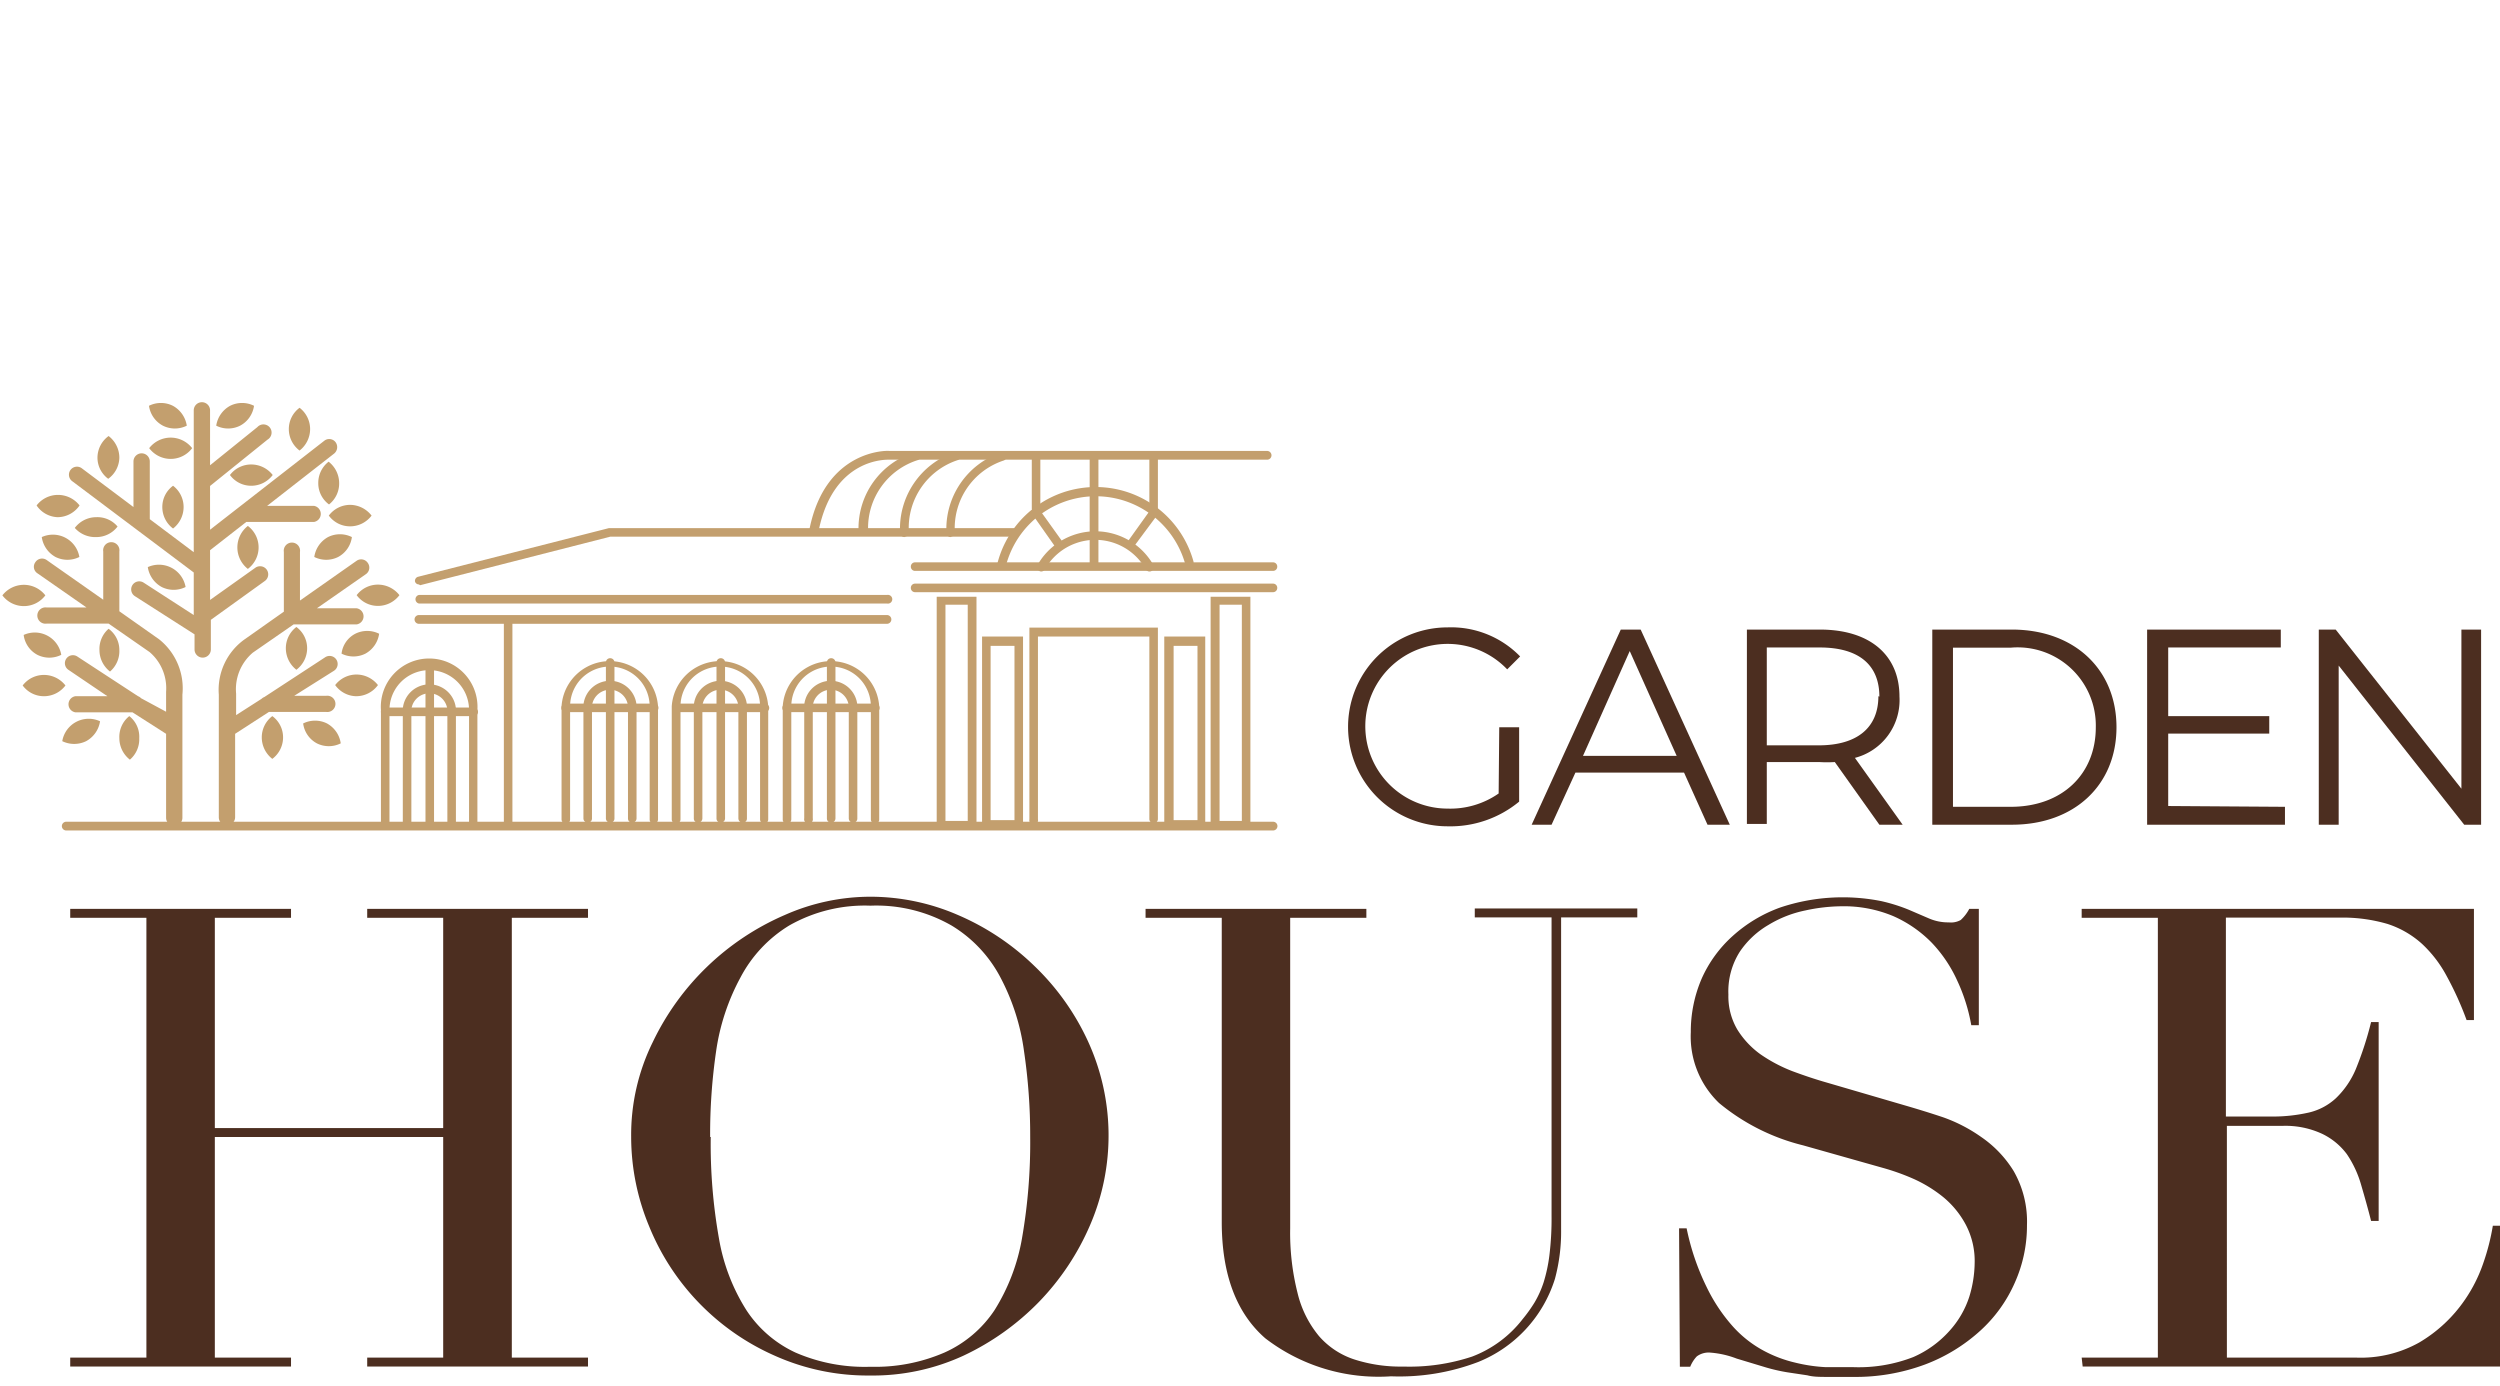 <?xml version="1.0" encoding="UTF-8"?>
<svg xmlns="http://www.w3.org/2000/svg" id="Capa_1" data-name="Capa 1" viewBox="0 0 125.68 69.69">
  <defs>
    <style>.cls-1{fill:#4c2e20;}.cls-2,.cls-3{fill:#c39f6e;}.cls-2{fill-rule:evenodd;}</style>
  </defs>
  <path class="cls-1" d="M3.53,68.25H7.36V46.14H3.53v-.45h11.1v.45H10.8V56.71H22.28V46.14H18.46v-.45h11.1v.45H25.73V68.25h3.83v.45H18.46v-.45h3.82V57.16H10.8V68.25h3.83v.45H3.53Z"></path>
  <path class="cls-1" d="M31.73,57.16a10.55,10.55,0,0,1,1.09-4.78A13.12,13.12,0,0,1,39.45,46a10.65,10.65,0,0,1,4.28-.92,11.06,11.06,0,0,1,4.43.92A12.69,12.69,0,0,1,52,48.56a12.45,12.45,0,0,1,2.71,3.82,11.37,11.37,0,0,1,.09,9.21,12.82,12.82,0,0,1-2.56,3.85,13,13,0,0,1-3.8,2.71,10.89,10.89,0,0,1-4.71,1,11.43,11.43,0,0,1-4.79-1,12.06,12.06,0,0,1-6.31-6.51A11.71,11.71,0,0,1,31.73,57.16Zm4,0a27.12,27.12,0,0,0,.41,5.08,9.81,9.81,0,0,0,1.38,3.62A5.93,5.93,0,0,0,40,68a8.73,8.73,0,0,0,3.76.71A8.76,8.76,0,0,0,47.47,68,5.92,5.92,0,0,0,50,65.86a10,10,0,0,0,1.38-3.62,28,28,0,0,0,.41-5.08,28.86,28.86,0,0,0-.31-4.31,11.06,11.06,0,0,0-1.19-3.72,6.66,6.66,0,0,0-2.45-2.6,7.61,7.61,0,0,0-4.08-1,7.67,7.67,0,0,0-4.09,1,6.71,6.71,0,0,0-2.44,2.6A11.06,11.06,0,0,0,36,52.85,28.86,28.86,0,0,0,35.7,57.16Z"></path>
  <path class="cls-1" d="M57.59,45.69h11.1v.45H64.86V61.75A12.35,12.35,0,0,0,65.23,65a5.33,5.33,0,0,0,1.08,2.17,4,4,0,0,0,1.8,1.18,7.6,7.6,0,0,0,2.44.35A10,10,0,0,0,74,68.2a5.81,5.81,0,0,0,2.55-1.89,7.28,7.28,0,0,0,.6-.84,5.07,5.07,0,0,0,.45-1,7.88,7.88,0,0,0,.29-1.35,15.19,15.19,0,0,0,.11-2v-15H74.14v-.45h8.17v.45H78.48V61.82a9.08,9.08,0,0,1-.31,2.47,6.64,6.64,0,0,1-3.86,4.18,11.11,11.11,0,0,1-4.38.72,9.34,9.34,0,0,1-6.32-1.91q-2.19-1.91-2.19-5.85V46.14H57.59Z"></path>
  <path class="cls-1" d="M84.41,61.75h.38a12.18,12.18,0,0,0,1,2.94,8.56,8.56,0,0,0,1.33,2,5.73,5.73,0,0,0,1.52,1.2,6.41,6.41,0,0,0,1.6.61,8.08,8.08,0,0,0,1.55.23l1.4,0a7.56,7.56,0,0,0,3-.51A5.25,5.25,0,0,0,98,66.91a4.7,4.7,0,0,0,1-1.72,6,6,0,0,0,.27-1.69,3.92,3.92,0,0,0-.45-1.94,4.6,4.6,0,0,0-1.13-1.38,6.79,6.79,0,0,0-1.5-.92,11.52,11.52,0,0,0-1.54-.55l-4-1.13a10.58,10.58,0,0,1-4.23-2.13A4.63,4.63,0,0,1,85,51.89a6.72,6.72,0,0,1,.55-2.7,6.35,6.35,0,0,1,1.56-2.14,7.21,7.21,0,0,1,2.39-1.43,9.9,9.9,0,0,1,5.07-.32,8.61,8.61,0,0,1,1.4.44l1,.43a2.42,2.42,0,0,0,1,.2,1,1,0,0,0,.6-.12,2.05,2.05,0,0,0,.43-.56h.48v5.85H99.1a8.93,8.93,0,0,0-.71-2.25,6.84,6.84,0,0,0-1.29-1.91,6.2,6.2,0,0,0-1.91-1.32,6.43,6.43,0,0,0-2.61-.5,8.85,8.85,0,0,0-1.82.21,5.78,5.78,0,0,0-1.86.73,4.42,4.42,0,0,0-1.44,1.35A3.72,3.72,0,0,0,86.89,50a3.29,3.29,0,0,0,.45,1.76A4.38,4.38,0,0,0,88.5,53a7.65,7.65,0,0,0,1.58.84c.59.22,1.18.42,1.78.59L96,55.64c.44.13,1,.3,1.66.52a7.83,7.83,0,0,1,1.94,1,5.68,5.68,0,0,1,1.63,1.71,5.1,5.1,0,0,1,.67,2.72,7,7,0,0,1-.61,2.89,7.12,7.12,0,0,1-1.74,2.42,8.67,8.67,0,0,1-2.76,1.69,10,10,0,0,1-3.65.63l-1.28,0c-.36,0-.71,0-1-.08l-1-.15a9.12,9.12,0,0,1-1.06-.24l-1.49-.45A4.65,4.65,0,0,0,86,68a1,1,0,0,0-.7.19,1.66,1.66,0,0,0-.33.52h-.52Z"></path>
  <path class="cls-1" d="M104.65,68.25h3.83V46.14h-3.83v-.45h19.72v5.59H124a16.05,16.05,0,0,0-1-2.21,6.21,6.21,0,0,0-1.24-1.62,4.78,4.78,0,0,0-1.73-1,8,8,0,0,0-2.41-.32h-5.72v10h2.24a8.17,8.17,0,0,0,1.93-.2,3,3,0,0,0,1.36-.72,4.37,4.37,0,0,0,1-1.46,17,17,0,0,0,.77-2.37h.38v10h-.38c-.16-.63-.33-1.23-.5-1.81a5.39,5.39,0,0,0-.72-1.55A3.36,3.36,0,0,0,116.74,57a4.37,4.37,0,0,0-2-.4h-2.79V68.25h6.51a6,6,0,0,0,3.16-.76,7.23,7.23,0,0,0,2.05-1.81,7.59,7.59,0,0,0,1.17-2.18,11.27,11.27,0,0,0,.48-1.88h.38V68.7h-21Z"></path>
  <path class="cls-1" d="M75.37,36.56h1V40.3a5.43,5.43,0,0,1-3.6,1.24,5,5,0,1,1,0-10A4.84,4.84,0,0,1,76.42,33l-.65.65a4.14,4.14,0,1,0-3,7,4.25,4.25,0,0,0,2.57-.76Z"></path>
  <path class="cls-1" d="M84.66,38.84H79.2L78,41.46H77l4.48-9.81h1l4.48,9.81H85.84ZM84.29,38l-2.36-5.27L79.58,38Z"></path>
  <path class="cls-1" d="M94.48,41.46l-2.24-3.15a6.46,6.46,0,0,1-.78,0H88.82v3.11h-1V31.65h3.67c2.49,0,4,1.26,4,3.37a3,3,0,0,1-2.24,3.08l2.4,3.36Zm0-6.44c0-1.57-1-2.47-3-2.47H88.82v4.92h2.61C93.39,37.47,94.43,36.56,94.43,35Z"></path>
  <path class="cls-1" d="M97.14,31.65h4c3.14,0,5.26,2,5.26,4.91s-2.12,4.9-5.26,4.9h-4Zm3.94,8.91c2.6,0,4.28-1.65,4.28-4a3.93,3.93,0,0,0-4.28-4h-2.9v8Z"></path>
  <path class="cls-1" d="M114.87,40.56v.9h-6.93V31.65h6.72v.9H109V36h5.08v.88H109v3.64Z"></path>
  <path class="cls-1" d="M124.73,31.65v9.81h-.85l-6.31-8v8h-1V31.65h.85l6.32,8v-8Z"></path>
  <path class="cls-2" d="M19,29.39a1.34,1.34,0,0,0-1.07.53,1.32,1.32,0,0,0,1.07.54,1.35,1.35,0,0,0,1.08-.54A1.37,1.37,0,0,0,19,29.39Z"></path>
  <path class="cls-2" d="M2.91,24.88a1.35,1.35,0,0,0-1.07.53A1.33,1.33,0,0,0,2.91,26,1.35,1.35,0,0,0,4,25.41,1.37,1.37,0,0,0,2.91,24.88Z"></path>
  <path class="cls-2" d="M4.84,26a1.35,1.35,0,0,0-1.08.54A1.37,1.37,0,0,0,4.84,27a1.34,1.34,0,0,0,1.07-.53A1.32,1.32,0,0,0,4.84,26Z"></path>
  <path class="cls-2" d="M12.63,23.35a1.34,1.34,0,0,0-1.07.53,1.32,1.32,0,0,0,1.07.54,1.35,1.35,0,0,0,1.08-.54A1.37,1.37,0,0,0,12.63,23.35Z"></path>
  <path class="cls-2" d="M8.58,22a1.37,1.37,0,0,0-1.08.53,1.35,1.35,0,0,0,2.16,0A1.37,1.37,0,0,0,8.58,22Z"></path>
  <path class="cls-2" d="M15.44,32.59a1.32,1.32,0,0,0-.54-1.07,1.34,1.34,0,0,0-.53,1.07,1.37,1.37,0,0,0,.53,1.08A1.35,1.35,0,0,0,15.44,32.59Z"></path>
  <path class="cls-2" d="M15.59,21.57a1.35,1.35,0,0,0-.53-1.07,1.33,1.33,0,0,0-.54,1.07,1.35,1.35,0,0,0,.54,1.08A1.37,1.37,0,0,0,15.59,21.57Z"></path>
  <path class="cls-2" d="M13,27.52a1.35,1.35,0,0,0-.54-1.08,1.37,1.37,0,0,0,0,2.16A1.35,1.35,0,0,0,13,27.52Z"></path>
  <path class="cls-2" d="M6,32.68a1.32,1.32,0,0,0-.54-1.07A1.34,1.34,0,0,0,5,32.68a1.37,1.37,0,0,0,.53,1.08A1.35,1.35,0,0,0,6,32.68Z"></path>
  <path class="cls-2" d="M7,37.11A1.32,1.32,0,0,0,6.5,36,1.34,1.34,0,0,0,6,37.11a1.37,1.37,0,0,0,.53,1.08A1.35,1.35,0,0,0,7,37.11Z"></path>
  <path class="cls-2" d="M9.23,25.49a1.34,1.34,0,0,0-.53-1.07,1.32,1.32,0,0,0-.54,1.07,1.35,1.35,0,0,0,.54,1.08A1.37,1.37,0,0,0,9.23,25.49Z"></path>
  <path class="cls-2" d="M6,23a1.38,1.38,0,0,0-.54-1.08A1.35,1.35,0,0,0,4.9,23a1.32,1.32,0,0,0,.54,1.07A1.34,1.34,0,0,0,6,23Z"></path>
  <path class="cls-2" d="M17.05,24.29a1.37,1.37,0,0,0-.53-1.08A1.35,1.35,0,0,0,16,24.29a1.32,1.32,0,0,0,.54,1.07A1.34,1.34,0,0,0,17.05,24.29Z"></path>
  <path class="cls-2" d="M14.23,37.11A1.32,1.32,0,0,0,13.69,36a1.34,1.34,0,0,0-.53,1.07,1.37,1.37,0,0,0,.53,1.08A1.35,1.35,0,0,0,14.23,37.11Z"></path>
  <path class="cls-2" d="M17.89,35A1.35,1.35,0,0,0,19,34.44a1.37,1.37,0,0,0-1.08-.53,1.35,1.35,0,0,0-1.07.53A1.33,1.33,0,0,0,17.89,35Z"></path>
  <path class="cls-2" d="M2.21,35a1.35,1.35,0,0,0,1.08-.54,1.37,1.37,0,0,0-1.08-.53,1.34,1.34,0,0,0-1.07.53A1.32,1.32,0,0,0,2.21,35Z"></path>
  <path class="cls-2" d="M18.37,32.86a1.36,1.36,0,0,0,.69-1,1.34,1.34,0,0,0-1.2,0,1.3,1.3,0,0,0-.69,1A1.34,1.34,0,0,0,18.37,32.86Z"></path>
  <path class="cls-2" d="M17,28a1.33,1.33,0,0,0,.69-1,1.34,1.34,0,0,0-1.2,0,1.36,1.36,0,0,0-.69,1A1.34,1.34,0,0,0,17,28Z"></path>
  <path class="cls-2" d="M4.33,37.26a1.37,1.37,0,0,0,.7-1,1.35,1.35,0,0,0-1.9,1A1.37,1.37,0,0,0,4.33,37.26Z"></path>
  <path class="cls-2" d="M8.13,29.51a1.37,1.37,0,0,1-.7-1,1.36,1.36,0,0,1,1.9,1A1.34,1.34,0,0,1,8.13,29.51Z"></path>
  <path class="cls-2" d="M2.79,28a1.36,1.36,0,0,1-.69-1,1.35,1.35,0,0,1,1.89,1A1.34,1.34,0,0,1,2.79,28Z"></path>
  <path class="cls-2" d="M15.93,37.37a1.33,1.33,0,0,1-.69-1,1.34,1.34,0,0,1,1.2,0,1.36,1.36,0,0,1,.69,1A1.34,1.34,0,0,1,15.93,37.37Z"></path>
  <path class="cls-2" d="M1.88,32.92a1.32,1.32,0,0,1-.69-1,1.35,1.35,0,0,1,1.89,1A1.34,1.34,0,0,1,1.88,32.92Z"></path>
  <path class="cls-2" d="M12.07,21.4a1.34,1.34,0,0,0,.7-1,1.34,1.34,0,0,0-1.2,0,1.37,1.37,0,0,0-.7,1A1.34,1.34,0,0,0,12.07,21.4Z"></path>
  <path class="cls-2" d="M8.19,21.4a1.34,1.34,0,0,1-.7-1,1.34,1.34,0,0,1,1.2,0,1.37,1.37,0,0,1,.7,1A1.34,1.34,0,0,1,8.19,21.4Z"></path>
  <path class="cls-2" d="M1.2,29.4a1.37,1.37,0,0,0-1.08.53,1.35,1.35,0,0,0,2.16,0A1.37,1.37,0,0,0,1.2,29.4Z"></path>
  <path class="cls-2" d="M17.6,25.38a1.34,1.34,0,0,0-1.07.54,1.32,1.32,0,0,0,1.07.54,1.35,1.35,0,0,0,1.08-.54A1.38,1.38,0,0,0,17.6,25.38Z"></path>
  <path class="cls-3" d="M8,32.14l-2-1.41v-3a.41.41,0,1,0-.81,0v2.42l-2.85-2a.4.4,0,0,0-.56.11.39.39,0,0,0,.1.56l2.47,1.72h-2a.41.41,0,1,0,0,.81H5.46l2.06,1.43a2.39,2.39,0,0,1,.83,2v1L7.09,35.1A.38.38,0,0,0,6.94,35L3.88,33a.4.4,0,1,0-.43.68L5.4,35H3.79a.41.41,0,0,0,0,.81H6.66l1.69,1.08v4.22a.41.41,0,0,0,.82,0V34.92A3.15,3.15,0,0,0,8,32.14Z"></path>
  <path class="cls-3" d="M18.49,28.3a.4.4,0,0,0-.56-.11l-2.85,2V27.75a.41.41,0,1,0-.81,0v3l-2,1.41A3.12,3.12,0,0,0,11,34.92v6.17a.4.4,0,0,0,.41.4.41.41,0,0,0,.41-.4v-4.2l1.7-1.1h2.87a.41.41,0,1,0,0-.81h-1.6l2-1.26a.4.4,0,1,0-.44-.68l-3.06,2a.42.42,0,0,0-.14.09l-1.28.82V34.87a2.41,2.41,0,0,1,.84-2.06l2.05-1.42h3.17a.41.41,0,0,0,0-.81h-2l2.47-1.72A.4.4,0,0,0,18.49,28.3Z"></path>
  <path class="cls-3" d="M13.31,29.21a.41.41,0,0,0,.1-.57.41.41,0,0,0-.57-.1l-2.28,1.62v-2.5l1.82-1.42h3.4a.41.41,0,0,0,0-.81H13.43L16.8,22.8a.42.42,0,0,0,.07-.57.4.4,0,0,0-.57-.07l-5.74,4.47v-2.2l2.89-2.33a.41.41,0,1,0-.51-.63l-2.38,1.92V20.63a.41.41,0,1,0-.82,0v7.13L7.53,26.1V23.2a.41.41,0,1,0-.82,0v2.29l-2.6-1.95a.4.4,0,0,0-.48.65l6.11,4.59v2.14L7.22,29.29a.4.4,0,1,0-.44.68l3,1.92v.76a.41.41,0,1,0,.82,0V31.16Z"></path>
  <path class="cls-3" d="M23.8,41.59a.22.22,0,0,1-.22-.22V35.69a2,2,0,0,0-4,0l0,.83v4.85a.22.22,0,0,1-.22.22.21.21,0,0,1-.21-.22l0-5.68a2.43,2.43,0,1,1,4.85,0v5.68A.22.22,0,0,1,23.8,41.59Z"></path>
  <path class="cls-3" d="M22.71,41.54a.22.22,0,0,1-.22-.22V35.86a.91.91,0,1,0-1.81,0v5.46a.22.22,0,0,1-.22.22.21.21,0,0,1-.21-.22V35.86a1.34,1.34,0,1,1,2.67,0v5.46A.21.21,0,0,1,22.71,41.54Z"></path>
  <path class="cls-3" d="M21.6,41.54a.21.21,0,0,1-.21-.22V33.48a.21.21,0,0,1,.21-.22.22.22,0,0,1,.22.22v7.84A.22.22,0,0,1,21.6,41.54Z"></path>
  <path class="cls-3" d="M23.81,36H19.36a.21.21,0,0,1-.21-.21.21.21,0,0,1,.21-.22h4.45a.22.22,0,0,1,.22.22A.21.21,0,0,1,23.81,36Z"></path>
  <path class="cls-3" d="M32.87,41.41a.21.21,0,0,1-.21-.22V35.51a2,2,0,0,0-4,0v5.68a.21.21,0,0,1-.21.22.22.22,0,0,1-.22-.22V35.51a2.43,2.43,0,0,1,4.85,0v5.68A.22.22,0,0,1,32.87,41.41Z"></path>
  <path class="cls-3" d="M31.78,41.36a.21.21,0,0,1-.21-.22V35.68a.91.91,0,1,0-1.81,0v5.46a.21.21,0,0,1-.21.22.22.22,0,0,1-.22-.22V35.68a1.34,1.34,0,1,1,2.67,0v5.46A.22.22,0,0,1,31.78,41.36Z"></path>
  <path class="cls-3" d="M30.68,41.36a.22.22,0,0,1-.22-.22V33.3a.21.21,0,0,1,.22-.21.21.21,0,0,1,.21.21v7.84A.21.21,0,0,1,30.68,41.36Z"></path>
  <path class="cls-3" d="M32.89,35.8H28.44a.21.21,0,0,1-.22-.21.22.22,0,0,1,.22-.22h4.45a.21.21,0,0,1,.21.22A.21.21,0,0,1,32.89,35.8Z"></path>
  <path class="cls-3" d="M38.42,41.41a.22.22,0,0,1-.21-.22V35.51a2,2,0,0,0-4,0l0,.83v4.85a.22.22,0,1,1-.44,0V35.51a2.43,2.43,0,0,1,4.85,0v5.68A.22.22,0,0,1,38.42,41.41Z"></path>
  <path class="cls-3" d="M37.34,41.36a.22.22,0,0,1-.22-.22V35.68a.91.91,0,1,0-1.81,0v5.46a.22.22,0,0,1-.22.22.21.21,0,0,1-.21-.22V35.68a1.34,1.34,0,1,1,2.67,0v5.46A.21.21,0,0,1,37.34,41.36Z"></path>
  <path class="cls-3" d="M36.23,41.36a.21.21,0,0,1-.21-.22V33.3a.21.21,0,0,1,.21-.21.21.21,0,0,1,.22.21v7.84A.22.22,0,0,1,36.23,41.36Z"></path>
  <path class="cls-3" d="M38.44,35.8H34a.21.21,0,0,1-.21-.21.21.21,0,0,1,.21-.22h4.45a.22.22,0,0,1,.22.22A.21.21,0,0,1,38.44,35.8Z"></path>
  <path class="cls-3" d="M44,41.41a.22.22,0,0,1-.22-.22V35.51a2,2,0,0,0-4,0l0,.83v4.85a.22.22,0,0,1-.22.22.21.21,0,0,1-.21-.22l0-5.68a2.43,2.43,0,0,1,4.85,0v5.68A.21.21,0,0,1,44,41.41Z"></path>
  <path class="cls-3" d="M42.89,41.36a.22.22,0,0,1-.22-.22V35.68a.91.91,0,1,0-1.81,0v5.46a.22.22,0,1,1-.43,0V35.68a1.34,1.34,0,1,1,2.67,0v5.46A.21.21,0,0,1,42.89,41.36Z"></path>
  <path class="cls-3" d="M41.78,41.36a.21.21,0,0,1-.21-.22V33.3a.21.21,0,0,1,.21-.21.21.21,0,0,1,.22.21v7.84A.22.22,0,0,1,41.78,41.36Z"></path>
  <path class="cls-3" d="M44,35.8H39.55a.21.21,0,0,1-.22-.21.22.22,0,0,1,.22-.22H44a.22.22,0,0,1,.22.22A.21.21,0,0,1,44,35.8Z"></path>
  <path class="cls-3" d="M44.59,31.36H21.06a.22.22,0,0,1,0-.44H44.59a.22.22,0,0,1,0,.44Z"></path>
  <path class="cls-3" d="M44.59,30.34H21.06a.22.22,0,0,1,0-.43H44.59a.22.22,0,1,1,0,.43Z"></path>
  <path class="cls-3" d="M21.06,29.38a.2.2,0,0,1-.2-.16A.22.22,0,0,1,21,29l9.61-2.45H51a.21.21,0,0,1,.22.21.22.22,0,0,1-.22.22H30.68l-9.56,2.44Z"></path>
  <path class="cls-3" d="M25.54,41.69a.21.21,0,0,1-.21-.22V31.32a.21.21,0,0,1,.21-.22.22.22,0,0,1,.22.22V41.47A.22.22,0,0,1,25.54,41.69Z"></path>
  <path class="cls-3" d="M40.87,26.82h0a.2.2,0,0,1-.17-.25c.82-4,3.94-3.92,4-3.9h19a.22.22,0,0,1,0,.44h-19c-.12,0-2.79-.11-3.54,3.55A.21.21,0,0,1,40.87,26.82Z"></path>
  <path class="cls-3" d="M43.38,26.86a.22.22,0,0,1-.22-.2A4,4,0,0,1,46,22.73a.21.21,0,1,1,.14.4,3.58,3.58,0,0,0-2.5,3.5.22.22,0,0,1-.2.23Z"></path>
  <path class="cls-3" d="M45.47,27a.23.23,0,0,1-.22-.2A4.06,4.06,0,0,1,48,22.73a.21.21,0,1,1,.15.4,3.58,3.58,0,0,0-2.46,3.61.22.22,0,0,1-.2.24Z"></path>
  <path class="cls-3" d="M47.8,27a.22.22,0,0,1-.22-.2,4.06,4.06,0,0,1,2.74-4.05.21.21,0,1,1,.14.4A3.58,3.58,0,0,0,48,26.74a.22.22,0,0,1-.2.24Z"></path>
  <path class="cls-3" d="M50.35,28.56H50.3a.21.21,0,0,1-.15-.27A5.1,5.1,0,0,1,60,28.23a.22.22,0,0,1-.15.26.22.22,0,0,1-.27-.15,4.67,4.67,0,0,0-9,.06A.21.21,0,0,1,50.35,28.56Z"></path>
  <path class="cls-3" d="M57.79,28.73a.21.21,0,0,1-.19-.11,2.91,2.91,0,0,0-5.07,0,.21.21,0,0,1-.29.08.22.22,0,0,1-.08-.3,3.35,3.35,0,0,1,5.82,0,.23.23,0,0,1-.08.3A.23.23,0,0,1,57.79,28.73Z"></path>
  <path class="cls-3" d="M64,28.7H46a.21.21,0,0,1-.21-.22.21.21,0,0,1,.21-.21H64a.21.21,0,0,1,.21.21A.21.21,0,0,1,64,28.7Z"></path>
  <path class="cls-3" d="M64,29.77H46a.21.21,0,0,1-.21-.21.21.21,0,0,1,.21-.22H64a.21.21,0,0,1,.21.22A.21.21,0,0,1,64,29.77Z"></path>
  <path class="cls-3" d="M58,41.39a.22.22,0,0,1-.22-.22V32h-5.6v9.19a.22.22,0,1,1-.43,0V31.55h6.46v9.62A.22.22,0,0,1,58,41.39Z"></path>
  <path class="cls-3" d="M55,28.61a.22.22,0,0,1-.22-.22V23a.22.22,0,1,1,.44,0v5.43A.22.22,0,0,1,55,28.61Z"></path>
  <path class="cls-3" d="M53.25,27.61a.23.23,0,0,1-.18-.09L52,26a.22.22,0,0,1,.35-.25l1.11,1.55a.21.21,0,0,1-.05.3A.17.17,0,0,1,53.25,27.61Z"></path>
  <path class="cls-3" d="M56.83,27.57a.17.17,0,0,1-.12,0,.21.21,0,0,1-.05-.3l1.11-1.55a.22.22,0,0,1,.35.25L57,27.48A.23.23,0,0,1,56.83,27.57Z"></path>
  <path class="cls-3" d="M49.09,41.7h-2V30h2Zm-1.56-.43h1.12V30.4H47.53Z"></path>
  <path class="cls-3" d="M62.86,41.7h-2V30h2Zm-1.55-.43h1.12V30.4H61.31Z"></path>
  <path class="cls-3" d="M51.43,41.67H49.37V32h2.06Zm-1.63-.44H51V32.47H49.8Z"></path>
  <path class="cls-3" d="M60.59,41.67H58.53V32h2.06ZM59,41.23h1.2V32.47H59Z"></path>
  <path class="cls-3" d="M52.08,25.77a.21.21,0,0,1-.21-.21V23a.22.22,0,1,1,.43,0v2.6A.21.21,0,0,1,52.08,25.77Z"></path>
  <path class="cls-3" d="M58,25.77a.21.21,0,0,1-.22-.21V23a.22.22,0,1,1,.43,0v2.6A.21.21,0,0,1,58,25.77Z"></path>
  <path class="cls-3" d="M64,41.75H3.33a.22.22,0,1,1,0-.44H64a.22.22,0,0,1,0,.44Z"></path>
</svg>

